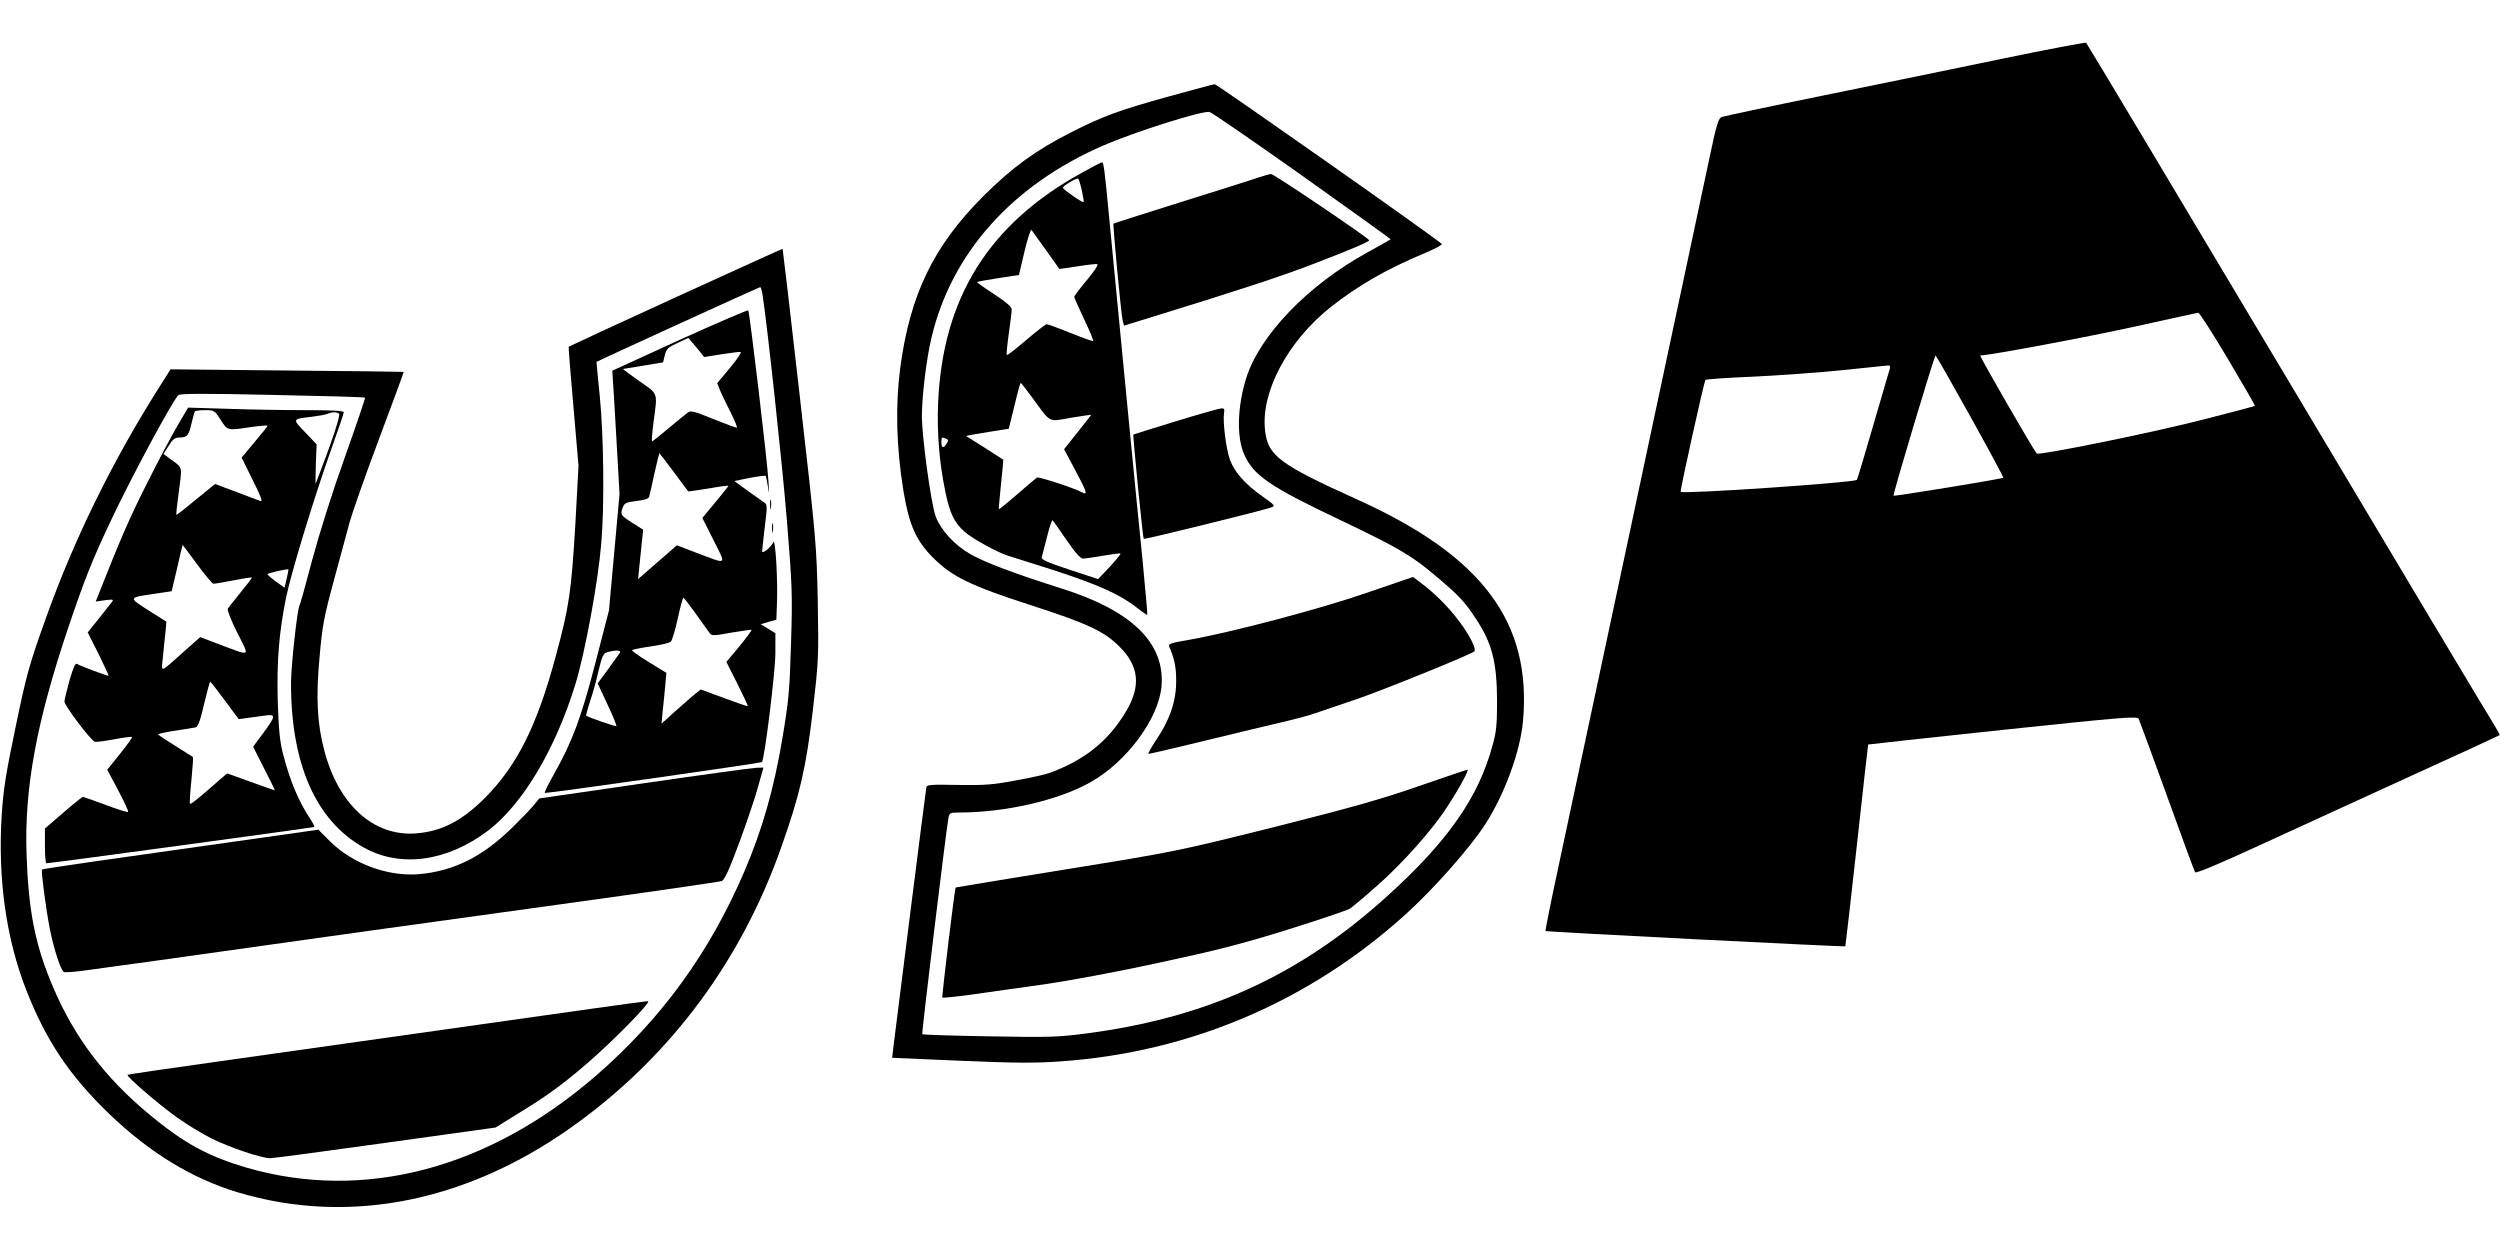 <?xml version="1.0" standalone="no"?>
<!DOCTYPE svg PUBLIC "-//W3C//DTD SVG 20010904//EN"
 "http://www.w3.org/TR/2001/REC-SVG-20010904/DTD/svg10.dtd">
<svg version="1.0" xmlns="http://www.w3.org/2000/svg"
 width="1280pt" height="640pt" viewBox="0 0 1280 640"
 preserveAspectRatio="xMidYMid meet">
<g transform="translate(0,640) scale(0.1,-0.1)"
fill="#000000" stroke="none">
<path d="M10255 6100 c-231 -48 -645 -133 -920 -189 -275 -56 -509 -106 -520
-110 -17 -7 -27 -40 -62 -207 -23 -110 -85 -399 -137 -644 -52 -245 -117 -551
-145 -680 -27 -129 -80 -374 -116 -545 -36 -170 -102 -479 -146 -685 -81 -382
-105 -493 -229 -1074 -39 -181 -69 -331 -67 -333 4 -4 1531 -82 1535 -78 1 1
28 233 59 516 31 283 57 515 58 517 1 1 311 35 689 75 606 64 689 71 696 57 4
-8 69 -186 145 -395 75 -209 140 -385 144 -391 4 -7 126 44 336 141 182 83
530 243 775 355 245 111 446 204 448 206 2 1 -8 19 -21 41 -14 21 -490 816
-1057 1768 -568 952 -1035 1733 -1039 1736 -3 3 -195 -33 -426 -81z m1152
-1538 c77 -130 140 -238 138 -240 -1 -2 -117 -32 -256 -68 -263 -68 -849 -187
-861 -176 -16 17 -296 502 -289 502 45 0 553 95 796 149 171 38 315 69 320 70
6 0 74 -106 152 -237z m-1319 -294 c95 -171 171 -312 169 -314 -6 -6 -558 -96
-562 -92 -5 5 209 718 215 718 3 -1 83 -141 178 -312z m-412 245 c-3 -10 -41
-141 -85 -291 -43 -150 -81 -275 -84 -279 -15 -14 -892 -74 -902 -61 -4 5 120
566 127 573 3 3 109 11 235 16 125 6 332 20 458 33 127 13 236 24 243 25 8 1
11 -6 8 -16z"/>
<path d="M5980 5905 c-252 -70 -336 -101 -495 -182 -182 -92 -305 -182 -451
-328 -255 -255 -375 -504 -425 -880 -25 -195 -20 -400 16 -625 29 -177 65
-259 154 -347 95 -95 191 -142 491 -239 300 -97 381 -135 461 -214 101 -100
112 -202 34 -333 -90 -151 -211 -248 -390 -314 -22 -8 -101 -26 -175 -39 -116
-22 -158 -25 -295 -23 -135 3 -160 1 -162 -11 -3 -14 -158 -1241 -170 -1340
l-5 -46 348 -15 c285 -12 380 -13 519 -3 659 47 1266 305 1760 751 142 128
331 341 409 462 100 155 180 373 194 531 44 505 -208 843 -848 1132 -402 182
-459 225 -473 355 -22 196 116 455 334 629 140 111 287 196 486 279 51 22 90
42 85 46 -43 39 -1153 819 -1163 818 -8 -1 -115 -30 -239 -64z m685 -403 c250
-178 455 -325 455 -327 0 -1 -54 -32 -120 -68 -304 -167 -552 -425 -620 -645
-45 -145 -49 -300 -10 -388 47 -108 132 -166 495 -338 297 -142 363 -180 492
-290 111 -94 140 -124 197 -210 86 -129 110 -225 111 -426 0 -119 -4 -160 -23
-226 -72 -266 -227 -489 -537 -770 -447 -406 -922 -624 -1541 -705 -145 -19
-190 -21 -498 -15 -187 3 -342 8 -344 11 -4 4 122 1043 134 1107 5 27 8 28 62
28 231 1 497 62 660 152 187 102 355 328 369 495 18 220 -151 386 -509 499
-241 76 -400 136 -470 177 -81 46 -151 123 -177 192 -24 65 -71 407 -71 516 1
107 23 290 49 399 102 434 414 783 880 985 161 70 500 177 543 172 10 -1 223
-148 473 -325z"/>
<path d="M5540 5516 c-478 -263 -714 -641 -737 -1181 -6 -152 6 -302 37 -452
23 -111 45 -158 99 -206 39 -35 169 -106 221 -122 14 -4 120 -38 237 -75 227
-74 338 -124 422 -190 29 -23 54 -40 55 -38 2 1 -10 131 -25 288 -16 157 -47
472 -69 700 -22 228 -49 507 -60 620 -11 113 -29 300 -40 415 -24 254 -29 295
-38 294 -4 0 -50 -24 -102 -53z m-1 -91 c7 -31 11 -58 9 -60 -5 -5 -102 63
-106 73 -3 9 70 52 78 47 4 -2 12 -29 19 -60z m-184 -305 c37 -52 68 -96 69
-97 1 0 41 5 91 13 49 8 95 13 102 12 9 -2 -12 -34 -52 -82 -36 -43 -65 -81
-65 -86 0 -4 23 -55 51 -115 28 -59 49 -109 46 -111 -2 -2 -54 16 -115 41 -62
25 -117 45 -123 45 -6 0 -53 -37 -105 -81 -52 -45 -97 -79 -99 -77 -3 3 2 52
10 109 8 57 15 113 15 124 0 14 -27 37 -90 79 -50 32 -89 60 -87 62 1 2 50 11
108 20 l106 16 28 119 c16 66 32 116 36 112 3 -5 37 -51 74 -103z m-69 -757
c97 -132 78 -123 197 -102 56 9 103 16 104 15 0 0 -30 -40 -69 -88 l-70 -88
56 -105 c60 -112 66 -131 39 -117 -45 24 -224 82 -234 77 -6 -4 -51 -43 -101
-86 -50 -43 -92 -78 -94 -76 -1 1 4 58 11 127 7 69 13 126 12 126 -1 1 -45 29
-96 62 l-95 60 35 7 c18 3 68 11 109 18 l75 12 29 118 c15 64 30 117 32 117 2
0 29 -35 60 -77z m-442 -209 c12 -5 13 -9 3 -25 -16 -26 -27 -24 -27 6 0 27 1
28 24 19z m616 -518 c45 -66 71 -95 85 -96 11 0 58 7 104 15 47 8 86 13 88 11
3 -2 -23 -33 -55 -68 l-60 -63 -146 48 c-120 40 -146 52 -142 65 3 10 15 56
27 104 12 48 24 86 28 84 3 -2 35 -47 71 -100z"/>
<path d="M6440 5490 c-30 -10 -208 -67 -395 -125 -187 -59 -342 -108 -344
-110 -4 -5 39 -464 47 -496 l7 -26 95 29 c490 151 703 221 865 283 201 77 295
117 295 125 0 10 -489 340 -502 339 -7 0 -38 -9 -68 -19z"/>
<path d="M6020 4243 c-118 -36 -216 -67 -217 -68 -4 -3 48 -529 53 -534 4 -4
609 145 653 161 22 8 19 11 -46 57 -88 62 -143 124 -166 188 -20 55 -37 197
-30 238 4 20 1 25 -13 24 -11 0 -116 -30 -234 -66z"/>
<path d="M6995 3364 c-243 -84 -700 -204 -913 -241 -85 -14 -101 -20 -96 -33
27 -62 36 -105 36 -173 1 -103 -31 -199 -98 -299 -29 -43 -48 -78 -44 -78 5 0
100 22 212 49 268 65 405 98 508 122 47 11 105 27 130 36 25 8 122 41 215 73
136 46 588 230 604 245 9 10 -13 60 -55 122 -54 79 -126 156 -204 217 l-55 42
-240 -82z"/>
<path d="M7264 2375 c-192 -67 -342 -109 -742 -210 -497 -124 -507 -126 -1064
-216 -310 -50 -564 -92 -565 -93 -5 -4 -72 -560 -68 -564 2 -2 71 5 152 16 81
12 247 35 368 52 125 18 380 65 590 111 298 64 427 97 660 170 160 50 302 98
317 107 14 10 78 63 142 120 126 111 281 285 353 397 62 94 117 195 106 194
-4 0 -116 -38 -249 -84z"/>
<path d="M3460 4878 c-300 -137 -546 -251 -548 -253 -2 -2 9 -140 24 -307 l26
-303 -16 -295 c-21 -352 -31 -424 -102 -685 -95 -352 -197 -555 -360 -719
-118 -119 -225 -174 -356 -183 -216 -16 -396 148 -468 426 -36 135 -43 272
-24 475 14 161 22 205 74 396 32 118 68 251 80 296 12 44 79 236 150 425 71
189 128 344 127 345 -1 1 -270 4 -598 7 l-596 6 -58 -92 c-239 -377 -436 -779
-579 -1179 -88 -246 -100 -290 -156 -560 -50 -237 -63 -323 -71 -448 -21 -327
22 -634 125 -898 101 -258 220 -437 424 -634 207 -199 423 -331 657 -402 581
-175 1202 -46 1757 366 477 352 829 833 1029 1403 95 269 126 403 161 700 29
251 30 270 25 555 -6 287 -8 315 -92 1050 -47 415 -87 755 -88 756 -1 1 -247
-111 -547 -248z m444 15 c25 -163 101 -865 125 -1158 27 -337 29 -378 21 -630
-7 -242 -12 -292 -44 -485 -44 -261 -103 -467 -194 -680 -178 -416 -424 -755
-760 -1047 -551 -478 -1190 -646 -1791 -471 -196 58 -318 124 -494 270 -229
189 -388 399 -497 658 -90 212 -124 384 -134 673 -12 339 50 678 213 1162 83
246 122 345 219 550 103 219 313 609 345 642 9 8 129 9 482 1 258 -5 472 -11
474 -14 2 -2 -44 -138 -102 -301 -64 -178 -131 -391 -168 -528 -33 -126 -63
-233 -66 -237 -11 -18 -43 -309 -43 -393 -1 -415 127 -706 370 -843 189 -107
429 -74 640 86 176 134 345 418 447 752 50 166 116 525 132 723 16 193 12 545
-8 747 -10 96 -17 176 -17 177 3 4 831 382 838 383 3 0 9 -17 12 -37z"/>
<path d="M3480 4660 l-345 -158 2 -33 c2 -19 10 -161 19 -316 l16 -282 -27
-298 -27 -298 -69 -267 c-74 -286 -119 -405 -213 -572 -30 -53 -51 -96 -46
-96 33 0 1106 153 1111 158 14 17 69 464 69 559 l0 101 -37 23 -38 23 40 12
40 11 3 84 c5 119 -8 340 -19 313 -7 -20 -49 -57 -56 -50 -2 1 4 56 12 122 14
112 14 120 -2 131 -10 7 -48 34 -86 61 l-67 49 77 16 c43 8 80 13 83 10 2 -2
8 -28 12 -56 5 -42 6 -37 3 23 -5 100 -97 873 -104 881 -3 3 -161 -65 -351
-151z m104 -61 l21 -27 89 14 c49 8 93 13 98 12 6 -2 -19 -39 -55 -82 l-65
-78 15 -37 c8 -20 33 -71 54 -113 22 -43 36 -78 31 -78 -4 0 -59 20 -121 45
-95 39 -115 44 -129 33 -10 -7 -54 -43 -98 -80 -45 -38 -83 -68 -86 -68 -2 0
1 44 8 98 21 156 26 142 -73 211 -48 34 -85 61 -83 62 3 0 50 8 105 17 l100
17 9 37 c8 32 17 40 65 62 l56 26 19 -23 c10 -12 28 -34 40 -48z m-134 -616
c40 -54 73 -99 74 -99 1 -1 47 6 104 15 56 10 102 16 102 14 0 -2 -30 -40 -67
-84 l-67 -81 58 -115 c65 -131 74 -124 -89 -63 l-99 38 -37 -32 c-20 -17 -65
-56 -99 -86 l-63 -55 6 60 c3 33 9 90 13 126 l7 67 -57 36 c-59 38 -61 41 -47
79 8 21 18 26 70 32 43 5 62 11 65 23 3 10 15 63 27 120 13 56 24 102 25 102
1 0 34 -44 74 -97z m113 -726 c32 -45 63 -89 70 -98 11 -15 20 -15 112 2 55 9
102 16 103 14 2 -2 -26 -40 -62 -84 l-67 -80 56 -111 c31 -62 55 -113 53 -115
-2 -2 -56 17 -121 41 l-119 44 -28 -22 c-15 -13 -61 -52 -101 -88 l-72 -65 6
65 c4 36 10 94 13 130 l6 65 -90 55 c-49 30 -88 58 -86 61 2 3 44 12 94 19 49
7 96 18 104 24 7 6 23 59 36 119 13 59 26 107 29 107 3 -1 32 -38 64 -83z
m-389 -199 c-5 -7 -32 -45 -61 -85 l-53 -72 50 -107 c28 -59 48 -109 46 -112
-4 -3 -144 45 -155 54 -1 1 7 33 19 70 13 37 33 108 44 158 19 79 25 91 46 97
43 12 72 10 64 -3z"/>
<path d="M908 4219 c-31 -52 -101 -185 -157 -297 -87 -173 -132 -276 -242
-554 l-19 -48 48 7 c40 5 45 4 36 -8 -6 -8 -36 -46 -68 -86 l-57 -71 56 -111
c30 -61 53 -111 51 -111 -11 0 -152 53 -162 61 -8 6 -19 -19 -38 -84 -14 -51
-26 -100 -26 -109 0 -21 137 -202 156 -206 7 -2 52 4 100 13 47 9 88 14 90 12
3 -2 -25 -41 -61 -86 l-66 -82 56 -105 c31 -58 54 -108 51 -111 -3 -3 -55 13
-115 36 -61 22 -113 41 -117 41 -3 0 -48 -36 -100 -81 l-94 -81 0 -89 c0 -49
3 -89 8 -89 14 -1 1367 183 1371 186 2 2 -7 21 -21 42 -60 90 -103 194 -139
332 -17 66 -22 126 -27 271 -5 207 6 345 42 526 27 133 147 525 236 774 33 92
60 172 60 178 0 8 -59 11 -197 11 -109 0 -288 3 -399 7 l-201 6 -55 -94z m222
31 c36 -56 33 -55 158 -36 45 6 82 9 82 6 0 -3 -30 -40 -67 -84 l-66 -79 57
-115 c43 -86 53 -113 39 -107 -10 3 -66 25 -125 47 l-107 40 -98 -80 c-54 -45
-99 -80 -100 -78 -2 1 4 56 13 122 17 132 22 116 -51 169 l-28 21 27 42 c20
33 32 42 54 42 40 0 48 9 62 70 7 30 15 58 17 63 2 4 26 7 53 7 47 0 49 -1 80
-50z m606 32 c9 -6 -37 -145 -119 -357 -2 -5 -2 37 0 95 l4 105 -59 62 c-66
69 -67 67 33 79 33 4 69 10 80 15 26 10 47 11 61 1z m-726 -772 c40 -55 78
-100 84 -99 6 0 53 8 104 18 50 10 92 16 92 14 0 -3 -26 -37 -58 -76 -32 -40
-62 -77 -66 -84 -3 -7 18 -62 49 -123 64 -127 74 -121 -90 -60 l-100 38 -80
-71 c-131 -117 -119 -113 -111 -32 4 39 9 95 13 126 l5 56 -92 58 c-104 67
-105 65 32 85 l87 13 28 119 c15 65 27 118 28 118 1 0 34 -45 75 -100z m458
-72 l-11 -47 -44 31 c-23 17 -43 34 -43 38 0 5 97 28 107 25 1 0 -3 -21 -9
-47z m-317 -624 l71 -96 44 6 c24 3 64 9 89 12 59 9 58 -1 -7 -89 l-52 -70 56
-111 c31 -61 56 -111 55 -112 -1 -1 -56 18 -121 42 -66 24 -121 44 -122 44 -2
0 -44 -36 -95 -81 -50 -44 -93 -78 -96 -75 -3 3 0 57 7 121 6 64 10 118 8 119
-2 1 -42 27 -90 57 -49 30 -88 56 -88 59 0 3 39 12 88 19 48 7 95 15 104 17
12 4 24 36 43 119 15 63 29 115 31 115 2 0 36 -43 75 -96z"/>
<path d="M3943 3815 c0 -22 2 -30 4 -17 2 12 2 30 0 40 -3 9 -5 -1 -4 -23z"/>
<path d="M3953 3695 c0 -22 2 -30 4 -17 2 12 2 30 0 40 -3 9 -5 -1 -4 -23z"/>
<path d="M3298 2390 l-537 -78 -27 -33 c-15 -19 -62 -68 -105 -110 -156 -155
-306 -230 -487 -245 -158 -12 -337 54 -452 168 l-60 60 -437 -62 c-241 -34
-559 -79 -706 -100 -148 -21 -270 -40 -272 -42 -6 -5 22 -214 40 -303 22 -110
57 -216 73 -222 7 -3 68 2 135 12 67 9 214 30 327 45 113 16 369 52 570 80
201 28 442 62 535 75 94 13 532 74 975 135 443 61 814 115 825 119 15 6 39 59
92 202 39 107 83 236 96 287 l26 92 -37 -1 c-20 -1 -279 -36 -574 -79z"/>
<path d="M3020 1234 c-270 -38 -559 -79 -1904 -269 -252 -35 -461 -66 -463
-68 -7 -8 162 -154 253 -218 50 -36 129 -84 175 -107 99 -49 258 -102 302
-102 18 0 285 36 593 79 l561 78 158 98 c115 71 201 135 314 233 134 116 321
307 310 316 -2 1 -137 -17 -299 -40z"/>
</g>
</svg>
